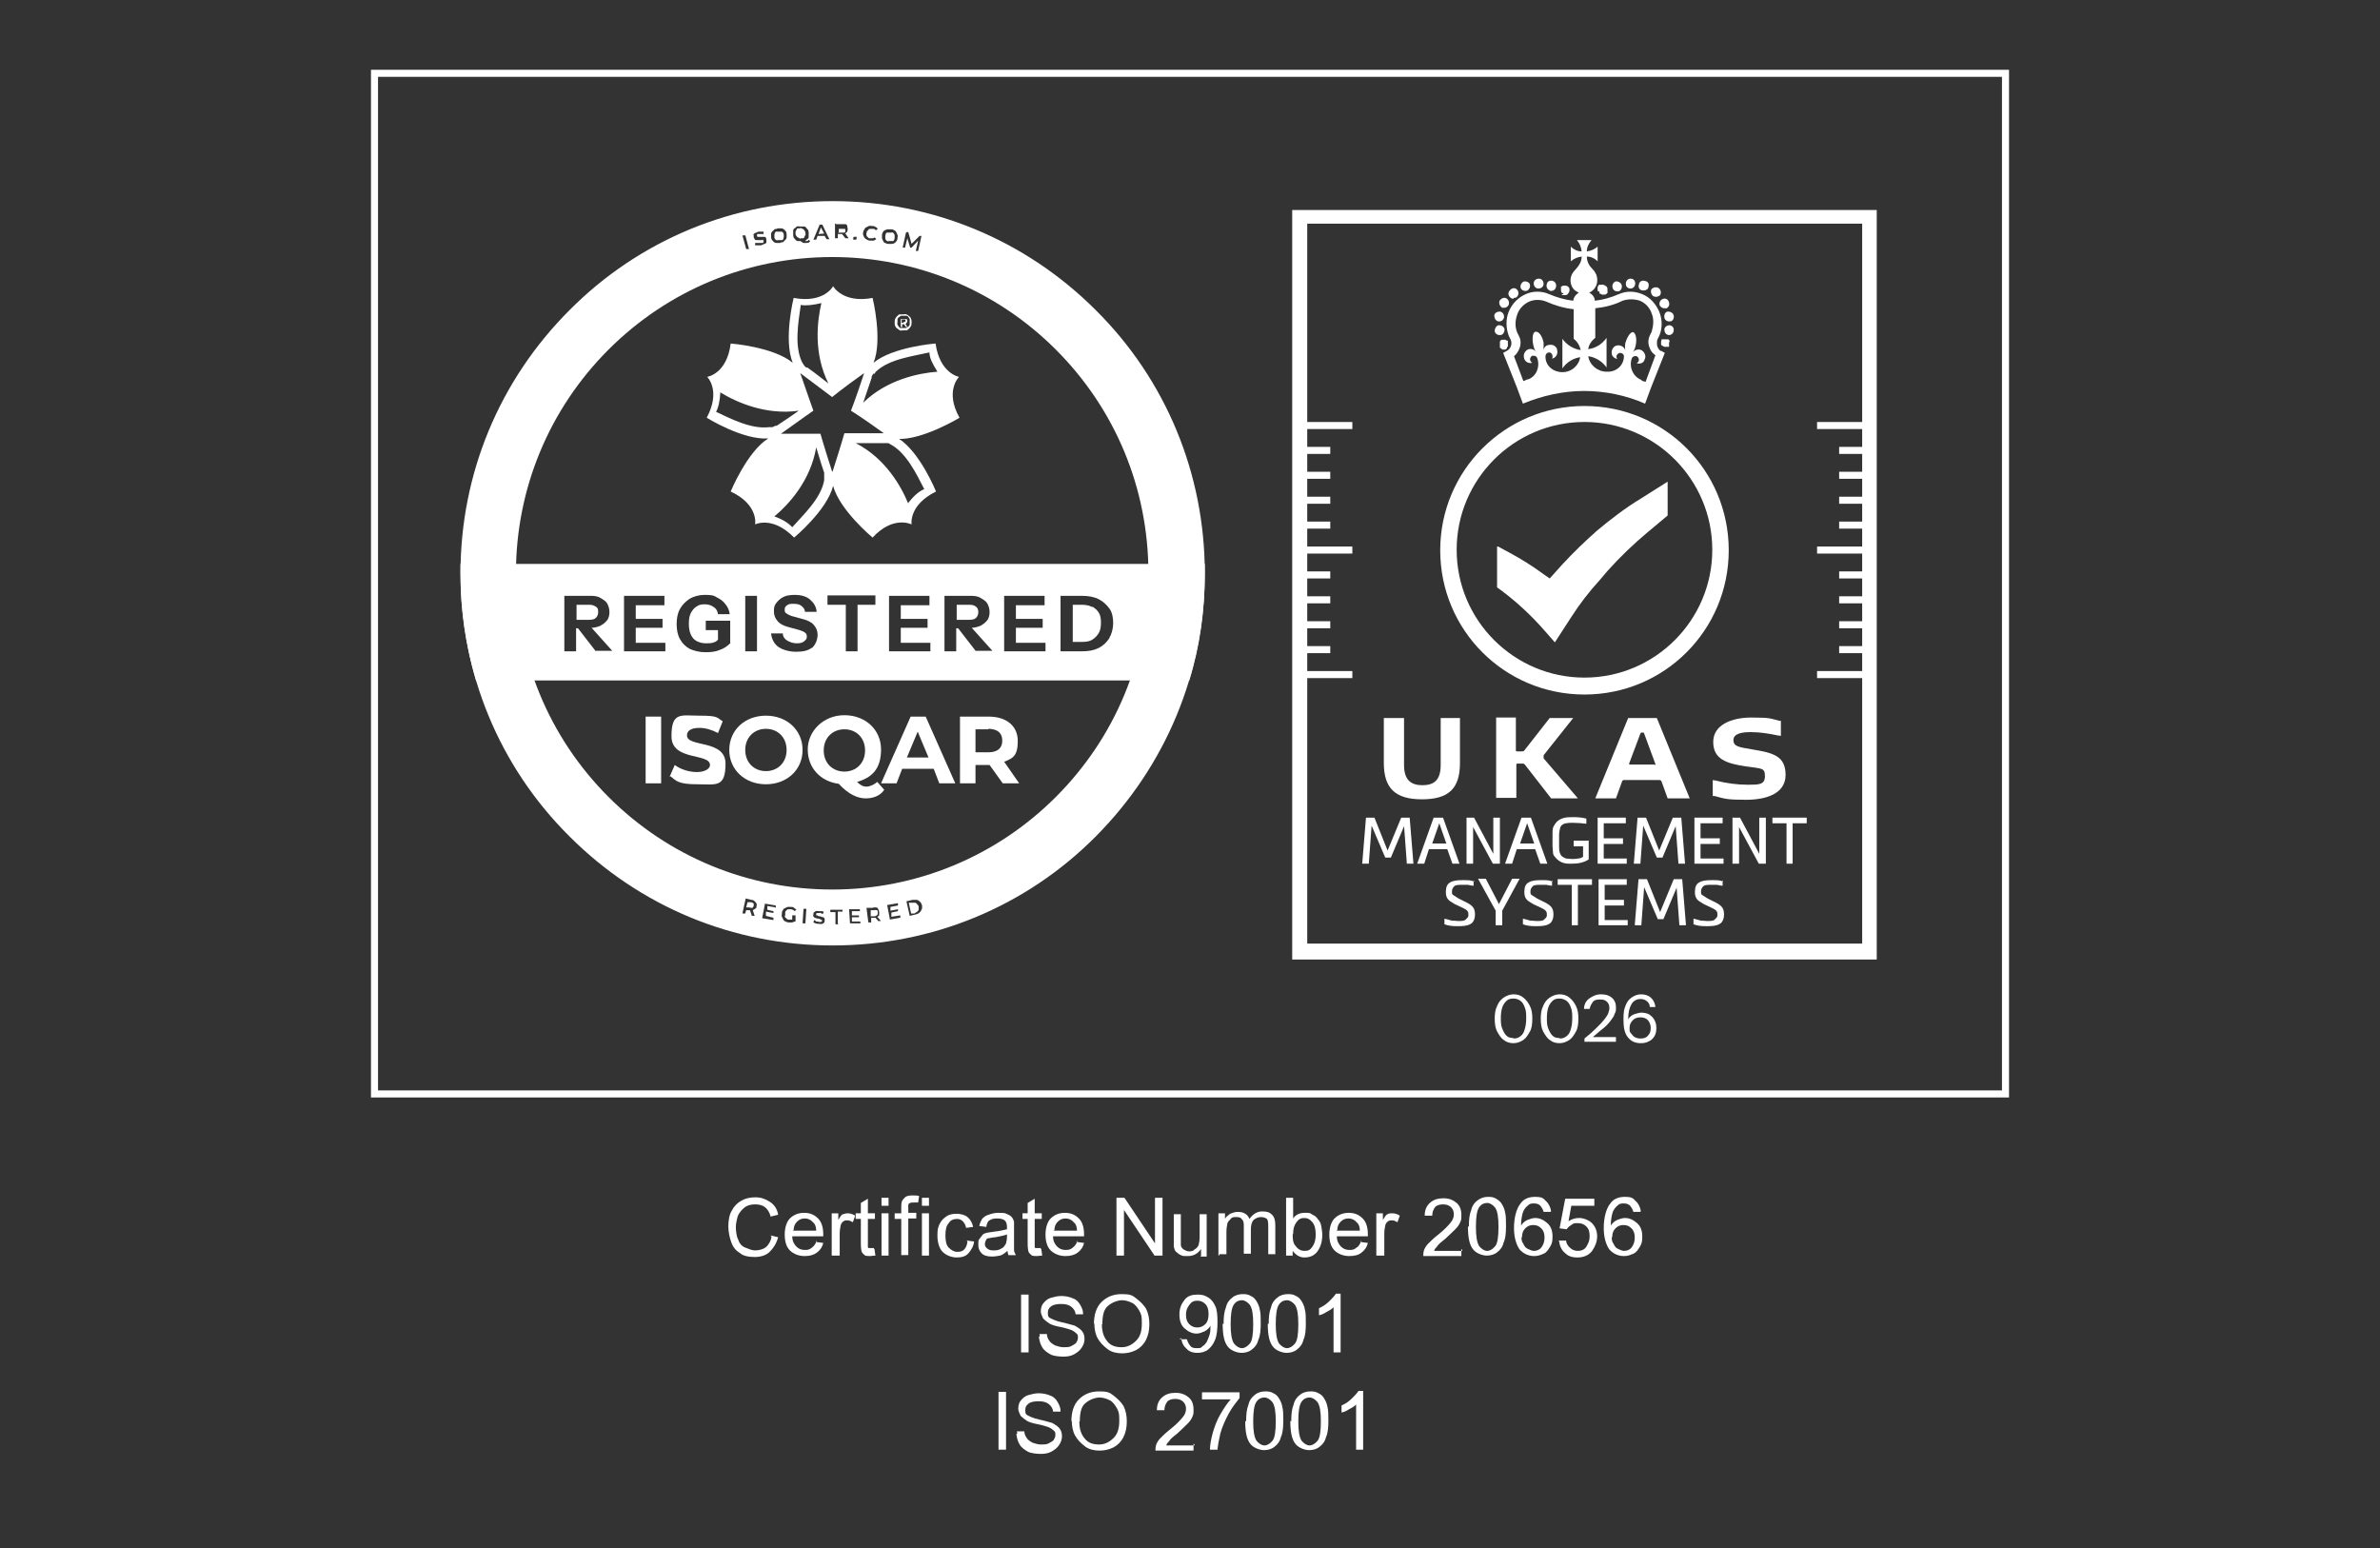 <?xml version="1.0" encoding="UTF-8"?>
<svg xmlns="http://www.w3.org/2000/svg" version="1.1" viewBox="0 0 506.5 329.5">
  <rect x="0" y="0" width="506.5" height="329.5" fill="#333333" stroke="none"/>
  <!-- Generator: Adobe Illustrator 28.7.3, SVG Export Plug-In . SVG Version: 1.2.0 Build 164)  -->
  <g>
    <g id="Layer_1">
      <path d="M193.3,107.2c-1.5-3.7-4.9-9.7-11.2-12.9h6c.2,0,.4,0,.7,0,.2,0,.4,0,.6.2,3.5,1.8,5.7,6.5,7.3,9.6-1.1.4-2.3,1.5-3.4,2.9M177.1,100.4h0c-1.8-5.6-2.5-8.1-2.5-8.1,0,0-2.6,0-8.4,0h0c4.7-3.4,6.9-4.9,6.9-4.9,0,0-.9-2.5-2.8-8h0c4.7,3.5,6.8,5.1,6.8,5.1,0,0,2-1.7,6.8-5.1h0c-1.8,5.5-2.8,8-2.8,8,0,0,2.3,1.4,7,4.8h0c-5.9,0-8.4,0-8.4,0,0,0-.7,2.5-2.5,8.1M175.4,102.2c-.7,3.9-4.4,7.3-6.8,10-.8-.9-2.1-1.7-3.8-2.3,3.1-2.6,7.7-7.6,8.9-14.7.4,1.2.9,3.1,1.7,5.4v1.7M152.3,87.8c.6-1,.9-2.5,1-4.3,3.4,2.1,9.7,4.9,16.7,3.9-1.1.8-2.6,1.8-4.7,3.2,0,0-.1,0-.2,0-.2,0-.4.2-.7.3-.2,0-.4,0-.7,0-3.9.5-8.4-1.9-11.6-3.4M170.4,64.9c1.2.2,2.7,0,4.4-.4-.9,3.9-1.7,10.7,1.5,17.1-1.1-.8-2.5-2-4.5-3.4,0,0-.1,0-.2,0-.1,0-.4-.3-.5-.5-.1,0-.2-.4-.4-.6-1.7-3.5-.8-8.5-.3-12.1M186,79.6c.1,0,.3-.4.4-.5,2.8-2.7,7.9-3.3,11.4-4.1,0,1.2.7,2.5,1.7,4.1-4,.3-10.8,1.7-15.8,6.6.4-1.2,1-3,1.8-5.3v-.2c0-.2.2-.4.4-.7h.1ZM191,93.4c5.3.3,13.2-4.5,13.2-4.5-3.2-5.7-.1-8.7-.1-8.7,0,0-4.1-.7-5-7.1,0,0-9.1.7-13.2,4.1,2-4.9-.2-13.8-.2-13.8-6.4,1.2-8.4-2.5-8.4-2.5,0,0-1.9,3.7-8.4,2.5,0,0-2.2,8.8-.2,13.8-4.1-3.4-13.2-4.1-13.2-4.1-.8,6.5-5,7.1-5,7.1,0,0,3,2.9-.1,8.7,0,0,7.7,4.8,13.1,4.4-4.5,2.8-8,11.3-8,11.3,6,2.8,5.2,7,5.2,7,0,0,3.7-1.9,8.3,2.8,0,0,7-5.8,8.3-11,1.4,5.2,8.4,11,8.4,11,4.4-4.8,8.3-2.8,8.3-2.8,0,0-.7-4.1,5.2-7,0,0-3.4-8.4-8-11.3h-.2Z" fill="#fff"/>
      <path d="M193.6,69.1c0,0-.1.3-.3.4s-.3.2-.4.3c-.1,0-.4,0-.6,0s-.4,0-.6,0-.3,0-.4-.3c-.1,0-.2-.3-.3-.4s0-.4,0-.6v-.6c0,0,.1-.3.3-.4s.3-.2.4-.3c.1,0,.4,0,.6,0s.4,0,.6,0c.1,0,.3,0,.4.3.1,0,.2.3.3.4v1.2M193.9,67.9c0-.2-.2-.4-.4-.6s-.4-.3-.6-.4-.4,0-.7,0-.5,0-.7,0c-.2,0-.4.2-.6.4s-.3.4-.4.6-.1.4-.1.7,0,.5.1.7c0,.2.2.4.4.6.1,0,.4.3.6.4s.4,0,.7,0,.5,0,.7,0c.2,0,.4-.2.6-.4s.3-.4.4-.6.1-.4.1-.7,0-.5-.1-.7" fill="#fff"/>
      <path d="M192.3,68.7h-.4v-.7h.7s.1,0,.1.2,0,.2-.1.3h-.3M192.9,68.7c.1,0,.2-.2.2-.4s0-.3-.2-.4c-.1,0-.3,0-.5,0h-.7v1.7h.3v-.6h.4l.4.6h.3l-.4-.7h.1" fill="#fff"/>
      <rect x="137.4" y="152.5" width="3.3" height="14.2" fill="#fff"/>
      <path d="M142.5,165.3l1.1-2.5c1.2.9,3,1.5,4.7,1.5s2.8-.7,2.8-1.5c0-2.6-8.2-.8-8.2-6.1s2-4.4,6-4.4,3.6.4,4.9,1.2l-1,2.5c-1.3-.7-2.7-1.1-3.9-1.1-2,0-2.7.7-2.7,1.6,0,2.6,8.2.8,8.2,6s-2,4.4-6,4.4-4.5-.7-5.7-1.7" fill="#fff"/>
      <path d="M155.2,159.6c0-4.2,3.3-7.3,7.8-7.3s7.8,3.1,7.8,7.3-3.3,7.3-7.8,7.3-7.8-3.1-7.8-7.3M167.4,159.6c0-2.7-1.9-4.5-4.4-4.5s-4.4,1.8-4.4,4.5,1.9,4.5,4.4,4.5,4.4-1.8,4.4-4.5" fill="#fff"/>
      <path d="M188.1,168.2c-.9,1.2-2.3,1.7-3.9,1.7s-3.6-.8-5.7-3.1c-3.9-.5-6.6-3.4-6.6-7.3s3.3-7.3,7.8-7.3,7.8,3.1,7.8,7.3-2,6-5.1,6.9c.7.7,1.3,1,2,1s1.6-.4,2.3-1l1.5,1.7h-.1ZM179.7,164.2c2.5,0,4.4-1.8,4.4-4.5s-1.9-4.5-4.4-4.5-4.4,1.8-4.4,4.5,1.9,4.5,4.4,4.5" fill="#fff"/>
      <path d="M198.6,163.6h-6.6l-1.2,3.1h-3.3l6.3-14.2h3.2l6.3,14.2h-3.4l-1.2-3.1h-.1ZM197.6,161.2l-2.3-5.5-2.3,5.5h4.6Z" fill="#fff"/>
      <path d="M213.4,166.7l-2.8-3.9h-3v3.9h-3.3v-14.2h6.1c3.8,0,6.2,2,6.2,5.2s-1.1,3.7-2.9,4.4l3.2,4.6h-3.6.1ZM210.3,155.2h-2.7v4.9h2.7c2,0,3-.9,3-2.5s-1-2.5-3-2.5" fill="#fff"/>
      <path d="M169.7,50.5s.2,0,.4.2.3,0,.4,0,.3,0,.4,0c.1,0,.2,0,.3-.3,0,0,.1-.2.2-.4s0-.3,0-.4,0-.3-.1-.4-.1-.2-.3-.4-.2,0-.4-.2-.3,0-.4,0-.3,0-.4,0-.2,0-.3.3c0,0-.1.2-.2.4v.4c0,0,0,.3.1.4s.1.2.3.4h0Z" fill="#fff"/>
      <path d="M164.9,50.8c0,0,.1.2.3.3s.2,0,.4,0h.4c.1,0,.3,0,.4,0s.2,0,.3-.3c0,0,.1-.2.1-.4v-.4c0,0,0-.3-.1-.4,0,0-.1-.2-.3-.3,0,0-.2,0-.4,0h-.4c-.1,0-.3,0-.4,0-.1,0-.2,0-.3.3s-.1.2-.1.4v.4c0,0,0,.3.1.4h0Z" fill="#fff"/>
      <polygon points="175.4 49.7 174.7 48.4 174.2 49.8 175.4 49.7" fill="#fff"/>
      <path d="M159.8,192h-.7c0-.1-.3,1.1-.3,1.1h.7c0,.1.6.1.6.1.1,0,.2-.2.3-.4v-.5c0-.1-.3-.2-.5-.3h-.1Z" fill="#fff"/>
      <path d="M178.4,49.5h.7c.3,0,.4,0,.6,0s.2-.2.2-.4,0-.4-.1-.4-.3,0-.6,0h-.7v1.2h0v-.2Z" fill="#fff"/>
      <path d="M188.5,51c0,0,.1.2.3.3s.3,0,.4,0h.4c.1,0,.3,0,.4,0,.1,0,.2,0,.3-.3s.1-.3.1-.4v-.4c0,0,0-.3-.1-.4,0,0-.1-.2-.3-.3s-.3,0-.4,0h-.4c-.1,0-.3,0-.4,0s-.2,0-.3.3c0,0-.1.3-.1.4v.4c0,0,0,.3.1.4h0Z" fill="#fff"/>
      <path d="M186.8,194.1c0-.2,0-.4-.2-.4s-.4-.1-.6,0h-.7v1.3h.8c.3,0,.4-.2.6-.3.1-.1.1-.3.1-.5h0Z" fill="#fff"/>
      <path d="M195.2,192.4c-.1-.1-.3-.2-.4-.3h-1.4c0,.1.5,2.3.5,2.3h.7c.2-.1.4-.3.6-.4s.2-.3.3-.4v-.6c0-.2-.1-.4-.3-.5h0Z" fill="#fff"/>
      <path d="M233.2,66c-15-15-34.9-23.2-56-23.2s-41.1,8.2-56,23.2c-15,15-23.2,34.9-23.2,56s8.2,41.1,23.2,56c15,15,34.9,23.2,56,23.2s41.1-8.2,56-23.2,23.2-34.9,23.2-56-8.2-41.1-23.2-56h0ZM192.9,49.4h.4c0,0,.7,2.5.7,2.5l1.7-1.7h.4c0,0-.7,3.2-.7,3.2h-.5c0,0,.5-2.2.5-2.2l-1.4,1.5h-.3l-.6-2-.5,2h-.5c0,0,.7-3.2.7-3.2h.1ZM187.7,50c0-.2.1-.4.2-.6s.3-.4.4-.4c.1,0,.4-.2.6-.2h.7c.2,0,.4,0,.7.2s.4.2.4.4c.1,0,.2.4.3.6s0,.4,0,.7-.1.4-.2.6-.3.3-.4.4-.4.2-.6.2h-.7c-.2,0-.4,0-.7-.2-.2,0-.4-.2-.4-.4-.1,0-.2-.4-.3-.6v-.7h0ZM183.7,49.6c0-.2,0-.4.2-.7s.2-.4.4-.5.4-.2.6-.3.4,0,.7,0,.5,0,.7.2c.2,0,.4.3.5.4l-.4.3c0,0-.2-.2-.4-.3-.1,0-.3,0-.4,0h-.4c-.1,0-.3,0-.4.2s-.2.2-.3.3,0,.3-.1.4,0,.3,0,.4,0,.3.2.4c0,0,.2.2.3.3.1,0,.3,0,.4,0h.4c.1,0,.3,0,.4-.2l.4.4c-.1,0-.4.3-.6.3h-.7c-.2,0-.4,0-.7-.2s-.4-.2-.5-.4c-.1,0-.2-.4-.3-.6s0-.4,0-.7h0c0,0,0,.1,0,0v.2ZM181.8,50.4h.3c0,0,.1,0,.2,0,0,0,0,.2,0,.3,0,0,0,.2-.1.3h-.3c0,0-.2,0-.3,0-.1,0,0,0,0-.3s0-.2.1-.3h.1ZM177.9,47.7h1.3c.3,0,.5,0,.7,0,.2,0,.4.2.4.4s.1.4.1.6,0,.4-.1.6c0,0-.3.3-.4.4h0l.7,1h-.7l-.7-.9h-.9v.9h-.6v-3.1h0c0,0,.2,0,.2,0ZM174.4,47.8h.6l1.5,3.1h-.6l-.4-.7h-1.5l-.3.8h-.6l1.3-3.1h0ZM168.8,49.1c0-.2.1-.4.3-.5s.3-.3.5-.4.4,0,.7,0h.7c.2,0,.4,0,.6.3s.3.3.4.5.1.4.1.7v.7c0,.2-.1.4-.3.5s-.3.3-.5.4h-.1s.1,0,.2,0,.1,0,.2,0c.2,0,.4,0,.5-.3l.3.3c-.1.3-.4.4-.8.4h-.6s-.2,0-.3-.2c0,0-.2,0-.3-.2h-.5c-.2,0-.4,0-.6-.3-.1,0-.3-.3-.4-.5s-.1-.4-.1-.7v-.7h0ZM164.1,49.8c0-.2.1-.4.3-.6.1,0,.3-.3.4-.4s.4,0,.7-.2h.7c.2,0,.4,0,.6.2.1,0,.3.3.4.4.1,0,.2.4.2.6v.7c0,.2-.1.4-.3.6-.1,0-.3.3-.4.4s-.4,0-.7.2h-.7c-.2,0-.4,0-.6-.2s-.3-.3-.4-.4c0,0-.2-.4-.2-.6v-.7h0ZM160.3,50c0,0,.1-.3.4-.4s.4-.2.7-.3h1.1v.5h-.9c-.1,0-.3,0-.4,0s-.1,0-.1.2v.2s0,0,.1.2h1.5c.1,0,.2,0,.3.2,0,0,.1.2.1.4v.5c0,.2-.1.3-.4.4-.1,0-.4.2-.7.3h-.7c-.2,0-.4,0-.6,0v-.5c.2,0,.4,0,.6,0h.6c.1,0,.3,0,.4,0,0,0,.1,0,.2-.2v-.2s0,0-.1-.2-.1,0-.3,0h-1.2c-.1,0-.2,0-.3-.2s-.1-.2-.2-.4v-.5h-.1ZM158.6,50l.8,3h-.6c0,0-.8-2.9-.8-2.9h.6c0,0,0,0,0,0h0ZM161,192.9c0,.2-.1.4-.3.5s-.3.2-.5.3h0l.4,1.2h-.6c0-.1-.4-1.2-.4-1.2h-.8c0-.1-.2.7-.2.7h-.6c0-.1.7-3.2.7-3.2l1.2.3c.3,0,.5.1.7.3s.3.3.4.5,0,.4,0,.6h0ZM165,193.1l-1.7-.3v.8c-.1,0,1.3.3,1.3.3v.4l-1.6-.3v.9c-.1,0,1.6.4,1.6.4v.5l-2.4-.4.6-3.1,2.3.4v.5h-.1ZM167,194.9c0,.1,0,.3.2.4l.3.3c.1.1.3.1.4.1h.7v-.9h.7v1.3c-.2,0-.5.1-.7.2h-.7c-.2,0-.4,0-.7-.2-.2,0-.4-.2-.5-.4s-.2-.4-.3-.6,0-.4,0-.7,0-.4.2-.7.2-.4.4-.4c.1-.1.4-.2.6-.3h.7c.3,0,.5,0,.7.2s.4.3.5.4l-.4.3c0-.1-.2-.2-.4-.3s-.3-.1-.4-.1h-.4c-.1,0-.3,0-.4.1s-.2.2-.3.3-.1.3-.1.4v.4h0v.2ZM171.4,196.5h-.6l.2-3.1h.6l-.2,3.1ZM175.4,196.3c0,.1-.2.2-.4.3s-.4,0-.7,0-.4,0-.7-.1-.4-.1-.5-.3l.2-.4c.1,0,.3.2.4.3.1,0,.4,0,.6.1h.4s.1,0,.2-.1,0-.1,0-.2v-.2h-.3c0-.1-.2-.2-.4-.2s-.3,0-.4-.1c-.1,0-.2,0-.4-.1,0,0-.2-.1-.3-.3s0-.2,0-.4,0-.3.1-.4.2-.2.4-.3.4,0,.7,0h.6c.1,0,.4.1.4.2l-.2.4c-.1,0-.3-.1-.4-.2s-.3,0-.4,0h-.4s-.1,0-.2.1v.4h.3c0,.1.2.2.4.2s.3,0,.4.1.2,0,.4.1c0,0,.2.1.3.3v.4c0,.2,0,.3-.1.4h0ZM178.4,196.7h-.6v-2.6h-1.1v-.5h2.6v.4h-1v2.6h.1ZM180.9,196.6l-.2-3.1h2.3c0-.1,0,.4,0,.4h-1.7v.9h1.5v.4h-1.5v.9h1.8v.4h-2.3c0,.1,0,.1,0,.1ZM187,196.1l-.7-.8h-.9v1h-.6l-.4-3.1h1.3c0-.1.7-.1.7-.1.2,0,.4.1.5.4.1.1.2.4.2.6v.6c0,.2-.2.3-.4.4h0l.8.9h-.7.2ZM189.4,195.7l-.6-3.1,2.3-.4v.5l-1.6.3v.8c.1,0,1.6-.3,1.6-.3v.4l-1.4.3v.9c.1,0,1.9-.3,1.9-.3v.5l-2.3.4h0c0-.1.1,0,.1,0ZM196.1,193.5c0,.3-.2.5-.4.7s-.5.3-.8.4l-1.3.3-.7-3.1,1.3-.3h.9c.2,0,.5.2.7.4s.3.4.4.7,0,.6,0,.9h0ZM224.7,169.6c-12.7,12.7-29.7,19.7-47.6,19.7s-34.9-7-47.6-19.7c-12.7-12.7-19.7-29.7-19.7-47.6s7-34.9,19.7-47.6,29.7-19.7,47.6-19.7,34.9,7,47.6,19.7c12.7,12.7,19.7,29.6,19.7,47.6s-7,34.9-19.7,47.6h0Z" fill="#fff"/>
      <path d="M232.5,129.2c-.6-.3-1.3-.5-2.2-.5h-2v7.9h2c.9,0,1.6-.1,2.2-.5s1-.8,1.4-1.5c.3-.6.4-1.3.4-2.1s-.1-1.5-.4-2c-.3-.6-.8-1-1.4-1.4h0Z" fill="#fff"/>
      <path d="M256.4,120H98v2c0,7.8,1.1,15.4,3.3,22.8h151.8c2.3-7.4,3.3-15,3.3-22.8s0-1.3,0-2h0ZM126.8,138.6l-3.8-4.9h-.4v4.9h-2.5v-11.8h5.3c.9,0,1.6,0,2.3.4s1.2.7,1.5,1.2c.3.5.5,1.2.5,1.8s-.1,1.3-.5,1.8-.9.9-1.5,1.2c-.5.2-1.2.4-1.8.4l4.4,4.9h-3.5ZM141.7,138.6h-8.9v-11.8h8.6v2h-6.1v2.9h5.7v1.9h-5.7v3.2h6.3v2h0v-.2ZM155.5,136.8c-.7.7-1.4,1.2-2.3,1.5-.9.4-1.9.5-3.1.5s-2.4-.3-3.3-.7c-.9-.5-1.6-1.2-2.1-2.1-.5-.9-.7-2-.7-3.2s.2-2.3.7-3.2,1.2-1.6,2.1-2.2c.9-.5,2-.8,3.1-.8s1.9,0,2.6.5c.8.4,1.4.8,1.9,1.5.5.6.8,1.3.9,2.1h-2.5c-.1-.7-.4-1.2-.9-1.5-.5-.4-1.2-.6-1.9-.6s-1.3.1-1.8.5c-.5.3-.9.8-1.2,1.4s-.4,1.3-.4,2.2.1,1.6.4,2.3c.3.7.7,1.1,1.2,1.4.6.3,1.2.5,2,.5s1.2,0,1.7-.2c.4-.1.7-.3.9-.6v-2h-2.6v-2h5.2v4.7h.1ZM161.1,138.6h-2.5v-11.8h2.5v11.8ZM172.8,137.8c-.8.7-2,.9-3.4.9s-2.8-.4-3.7-1-1.5-1.7-1.6-2.9h2.5c0,.7.4,1.2.9,1.5s1.2.6,2,.6,1.2-.1,1.6-.4.6-.6.6-.9,0-.7-.3-.9c-.2-.2-.6-.4-1.2-.6l-2.2-.6c-1.2-.3-2-.7-2.5-1.3s-.8-1.2-.8-2.1.1-1.3.6-1.9.9-.9,1.5-1.2,1.5-.4,2.3-.4c1.4,0,2.5.3,3.3,1,.8.7,1.3,1.5,1.4,2.6h-2.5c0-.6-.4-1-.8-1.3s-.9-.4-1.6-.4-1,0-1.4.3-.5.5-.5.9,0,.6.3.8.6.4,1.2.6l2.2.6c1.2.3,2,.7,2.5,1.3s.8,1.2.8,2.1-.4,2.1-1.2,2.8h-.1,0ZM186.4,128.7h-3.9v9.9h-2.5v-9.9h-3.9v-2h10.2v2h0ZM198.1,138.6h-8.9v-11.8h8.6v2h-6.1v2.9h5.7v1.9h-5.7v3.2h6.3v2h0v-.2ZM207.7,138.6l-3.8-4.9h-.4v4.9h-2.5v-11.8h5.3c.9,0,1.6,0,2.3.4s1.2.7,1.5,1.2c.3.5.5,1.2.5,1.8s-.1,1.3-.5,1.8-.9.9-1.5,1.2c-.5.2-1.2.4-1.8.4l4.4,4.9h-3.5ZM222.6,138.6h-8.9v-11.8h8.6v2h-6.1v2.9h5.7v1.9h-5.7v3.2h6.3v2h0v-.2ZM236.1,135.8c-.6.9-1.3,1.6-2.3,2.1s-2.1.7-3.5.7h-4.6v-11.8h4.6c1.3,0,2.5.2,3.5.7s1.7,1.2,2.3,2,.8,2,.8,3.1-.3,2.3-.8,3.1h0Z" fill="#fff"/>
      <path d="M125.4,131.9c.6,0,1.1-.1,1.4-.4s.5-.7.5-1.2,0-.9-.5-1.2-.8-.4-1.4-.4h-2.7v3.2h2.7Z" fill="#fff"/>
      <path d="M206.3,131.9c.6,0,1.1-.1,1.4-.4s.5-.7.5-1.2-.1-.9-.5-1.2-.8-.4-1.4-.4h-2.7v3.2h2.7Z" fill="#fff"/>
      <rect x="79.7" y="15.6" width="347.1" height="217.2" fill="none" stroke="#fff" stroke-miterlimit="10" stroke-width="1.5"/>
      <g>
        <path d="M322.1,222c-.8,0-1.5-.2-2.1-.7-.6-.4-1-1.1-1.4-1.8-.4-.8-.5-1.7-.5-2.7s.1-1.9.5-2.7c.3-.8.8-1.4,1.4-1.8s1.3-.7,2.1-.7,1.5.2,2.1.7,1,1,1.4,1.8.5,1.7.5,2.7-.1,2-.5,2.7-.8,1.4-1.4,1.8-1.3.7-2.1.7ZM322.1,221c.6,0,1-.1,1.5-.5s.7-.8.9-1.5.3-1.4.3-2.3,0-1.6-.3-2.3c-.2-.6-.5-1.1-.9-1.4-.4-.3-.9-.5-1.5-.5s-1.1.1-1.5.5-.7.8-.9,1.4-.3,1.4-.3,2.2,0,1.6.3,2.3.5,1.1.9,1.5.9.5,1.5.5h0Z" fill="#fff"/>
        <path d="M331.9,222c-.8,0-1.5-.2-2.1-.7-.6-.4-1-1.1-1.4-1.8-.4-.8-.5-1.7-.5-2.7s.1-1.9.5-2.7c.3-.8.8-1.4,1.4-1.8s1.3-.7,2.1-.7,1.5.2,2.1.7,1,1,1.4,1.8.5,1.7.5,2.7-.1,2-.5,2.7-.8,1.4-1.4,1.8-1.3.7-2.1.7ZM331.9,221c.6,0,1-.1,1.5-.5s.7-.8.9-1.5.3-1.4.3-2.3,0-1.6-.3-2.3c-.2-.6-.5-1.1-.9-1.4-.4-.3-.9-.5-1.5-.5s-1.1.1-1.5.5-.7.8-.9,1.4-.3,1.4-.3,2.2,0,1.6.3,2.3.5,1.1.9,1.5.9.5,1.5.5h0Z" fill="#fff"/>
        <path d="M337.2,221.9v-.9c1-.8,1.8-1.5,2.5-2.2s1.2-1.2,1.6-1.7.7-.9.9-1.3c.1-.4.3-.8.3-1.2,0-.6-.1-1-.5-1.4s-.8-.5-1.5-.5-1.2.1-1.5.5-.6.9-.7,1.5h-1.2c0-.9.4-1.7,1.1-2.2s1.5-.9,2.5-.9,1.7.2,2.3.7c.6.5.9,1.2.9,2s0,.9-.3,1.5c-.1.5-.5.9-.9,1.5-.4.5-.9,1.1-1.7,1.7s-1.5,1.3-2.5,2.1l-.3-.4h5.7v1h-6.7v.2Z" fill="#fff"/>
        <path d="M349.2,222c-1.2,0-2.1-.4-2.8-1.3-.7-.9-.9-2.1-.9-3.7s.1-2.1.4-2.9.7-1.4,1.3-1.8,1.2-.7,2-.7,1.6.2,2.1.7c.6.5.9,1.2,1,2h-1.2c0-.6-.3-1-.7-1.3s-.8-.4-1.3-.4c-.8,0-1.5.4-1.9,1.1s-.7,1.7-.7,3.2v.9h-.3c0-.6.3-.9.6-1.3.3-.3.7-.6,1.1-.7s.9-.3,1.4-.3,1.2.1,1.7.4c.4.3.9.7,1.1,1.2.3.5.4,1.1.4,1.7s-.1,1.2-.4,1.7-.7.9-1.2,1.1c-.5.3-1.1.4-1.8.4h.1,0ZM349.2,221c.7,0,1.2-.2,1.5-.6.4-.4.6-.9.6-1.6s-.2-1.2-.6-1.7c-.4-.4-.9-.6-1.6-.6s-1.2.2-1.6.6-.7.9-.7,1.6,0,.9.3,1.2.5.7.8.8c.4.2.7.3,1.2.3h.1Z" fill="#fff"/>
      </g>
      <g>
        <path d="M275,44.7v159.5h124.4V44.7h-124.4ZM396.3,91.3v3.8h-4.9v1.5h4.9v3.8h-4.9v1.5h4.9v3.8h-4.9v1.5h4.9v3.8h-4.9v1.5h4.9v3.8h-9.6v1.5h9.6v3.8h-4.9v1.5h4.9v3.8h-4.9v1.5h4.9v3.8h-4.9v1.5h4.9v3.8h-4.9v1.5h4.9v3.8h-9.6v1.5h9.6v56.5h-118.1v-56.5h9.6v-1.5h-9.6v-3.8h4.9v-1.5h-4.9v-3.8h4.9v-1.5h-4.9v-3.8h4.9v-1.5h-4.9v-3.8h4.9v-1.5h-4.9v-3.8h9.6v-1.5h-9.6v-3.8h4.9v-1.5h-4.9v-3.8h4.9v-1.5h-4.9v-3.8h4.9v-1.5h-4.9v-3.8h4.9v-1.5h-4.9v-3.8h9.6v-1.5h-9.6v-42.2h118.1v42.2h-9.6v1.5h9.6Z" fill="#fff"/>
        <g>
          <path d="M298.9,175.6h0l-2.9,6.9h-1.2l-2.9-6.8h0l-.6,8.1h-1.4l.8-9.8h1.8l2.8,7,2.9-7h1.8l.8,9.8h-1.4l-.6-8.1h.1Z" fill="#fff"/>
          <path d="M307.1,174l3.5,9.8h-1.5l-1.1-3.1h-3.9l-1,3.1h-1.5l3.5-9.8h2ZM306.3,175.2h0l-1.5,4.3h3l-1.5-4.3h0Z" fill="#fff"/>
          <path d="M312,174h1.7l4.1,7.7h0v-7.7h1.4v9.8h-1.5l-4.2-7.8h0v7.8h-1.4v-9.8h-.1Z" fill="#fff"/>
          <path d="M325.8,174l3.5,9.8h-1.5l-1.1-3.1h-3.9l-1,3.1h-1.5l3.5-9.8h2ZM325,175.2h0l-1.5,4.3h3l-1.5-4.3h0Z" fill="#fff"/>
          <path d="M338.1,178.8v4.1c-1.1.7-2.3.9-3.6.9s-1,0-1.5-.1c-1-.2-1.7-.8-2.3-1.6-.1-.2-.2-.4-.2-.7s-.1-.9-.1-1.3v-3.1c0-.7.2-1.2.4-1.4.4-.8,1.2-1.4,2.3-1.6.5-.1,1.1-.1,1.7-.1s1.6,0,2.8.3v1.1c-.9-.1-1.9-.2-2.8-.2s-.9,0-1.5.1c-.7.1-1.2.5-1.3,1.1-.1.4-.2.9-.2,1.4v2.5c0,.5,0,.9.2,1.4.2.6.7.9,1.3,1.1.4,0,.7.1,1.2.1s.9,0,1.3-.1c.5,0,.9-.2,1.1-.4v-2.2h-2v-1.2h3.3,0Z" fill="#fff"/>
          <path d="M346.2,182.6v1.2h-6.2v-9.8h6v1.2h-4.7v3.2h4.1v1.2h-4.1v3.1h4.9Z" fill="#fff"/>
          <path d="M356.7,175.6h0l-2.9,6.9h-1.2l-2.9-6.8h0l-.6,8.1h-1.4l.8-9.8h1.8l2.8,7,2.9-7h1.8l.8,9.8h-1.4l-.6-8.1h.1Z" fill="#fff"/>
          <path d="M366.8,182.6v1.2h-6.2v-9.8h6v1.2h-4.7v3.2h4.1v1.2h-4.1v3.1h4.9Z" fill="#fff"/>
          <path d="M368.6,174h1.7l4.1,7.7h0v-7.7h1.4v9.8h-1.5l-4.2-7.8h0v7.8h-1.4v-9.8h-.1Z" fill="#fff"/>
          <path d="M381.6,183.8h-1.4v-8.6h-3v-1.2h7.3v1.2h-3v8.6h.1Z" fill="#fff"/>
        </g>
        <g>
          <path d="M313.6,187.3v1.2c-.3,0-.7-.1-1.2-.2h-1.2c-.8,0-1.4,0-1.7.3s-.5.6-.5,1.1,0,.6.3.8.6.4,1.1.7l1.8.9c.6.3,1.1.7,1.3,1,.3.4.4.9.4,1.6s-.3,1.6-.9,1.9c-.6.4-1.5.5-2.8.5s-1.9-.1-2.8-.4v-1.2c.4.1.9.2,1.5.4.6,0,1.1.1,1.3.1.8,0,1.4,0,1.7-.3s.6-.5.6-.9,0-.7-.2-.9c-.1-.2-.4-.4-.8-.6l-1.9-.9c-.7-.4-1.2-.7-1.5-1.1s-.4-.9-.4-1.5c0-1,.3-1.7.9-2,.6-.4,1.5-.5,2.7-.5s1.7,0,2.4.3v-.2h-.1,0Z" fill="#fff"/>
          <path d="M314.6,187h1.6l2.8,5.4h0l2.8-5.4h1.6l-3.7,6.8v3.1h-1.4v-3.1l-3.7-6.7h0Z" fill="#fff"/>
          <path d="M330.3,187.3v1.2c-.3,0-.7-.1-1.2-.2h-1.2c-.8,0-1.4,0-1.7.3s-.5.6-.5,1.1,0,.6.3.8.6.4,1.1.7l1.8.9c.6.3,1.1.7,1.3,1,.3.4.4.9.4,1.6s-.3,1.6-.9,1.9c-.6.4-1.5.5-2.8.5s-1.9-.1-2.8-.4v-1.2c.4.1.9.2,1.5.4.6,0,1.1.1,1.3.1.8,0,1.4,0,1.7-.3s.6-.5.6-.9,0-.7-.2-.9c-.1-.2-.4-.4-.8-.6l-1.9-.9c-.7-.4-1.2-.7-1.5-1.1s-.4-.9-.4-1.5c0-1,.3-1.7.9-2,.6-.4,1.5-.5,2.7-.5s1.7,0,2.4.3v-.2h-.1,0Z" fill="#fff"/>
          <path d="M335.9,196.9h-1.4v-8.6h-3v-1.2h7.3v1.2h-3v8.6h.1Z" fill="#fff"/>
          <path d="M346.4,195.7v1.2h-6.2v-9.8h6v1.2h-4.7v3.2h4.1v1.2h-4.1v3.1h4.9Z" fill="#fff"/>
          <path d="M356.9,188.7h0l-2.9,6.9h-1.2l-2.9-6.8h0l-.6,8.1h-1.4l.8-9.8h1.8l2.8,7,2.9-7h1.8l.8,9.8h-1.4l-.6-8.1h.1Z" fill="#fff"/>
          <path d="M366.6,187.3v1.2c-.3,0-.7-.1-1.2-.2h-1.2c-.8,0-1.4,0-1.7.3s-.5.6-.5,1.1,0,.6.3.8.6.4,1.1.7l1.8.9c.6.3,1.1.7,1.3,1,.3.4.4.9.4,1.6s-.3,1.6-.9,1.9c-.6.4-1.5.5-2.8.5s-1.9-.1-2.8-.4v-1.2c.4.1.9.2,1.5.4.6,0,1.1.1,1.3.1.8,0,1.4,0,1.7-.3s.6-.5.6-.9,0-.7-.2-.9c-.1-.2-.4-.4-.8-.6l-1.9-.9c-.7-.4-1.2-.7-1.5-1.1s-.4-.9-.4-1.5c0-1,.3-1.7.9-2,.6-.4,1.5-.5,2.7-.5s1.7,0,2.4.3v-.2h-.1,0Z" fill="#fff"/>
        </g>
        <path d="M337.2,86.4c-16.9,0-30.7,13.7-30.7,30.7s13.7,30.7,30.7,30.7,30.7-13.7,30.7-30.7-13.7-30.7-30.7-30.7ZM337.2,144.2c-15,0-27.2-12.2-27.2-27.2s12.2-27.2,27.2-27.2,27.2,12.2,27.2,27.2-12.2,27.2-27.2,27.2Z" fill="#fff"/>
        <g>
          <path d="M320.8,73.8h.1v-1.3s0,0-.1,0-.2,0-.4-.2h-.7c-.1,0-.3,0-.4.3h-.1v1.2h0c0,0,0,.3.1.3h.1c.1,0,.2.3.4.3h.2c.3,0,.5,0,.7-.3h0v-.2Z" fill="#fff"/>
          <path d="M319.6,65.5c.1,0,.4,0,.5,0,.4,0,.7-.2.9-.5.3-.5.1-1.2-.4-1.5s-1.1,0-1.4.4-.1,1.2.4,1.5h0Z" fill="#fff"/>
          <path d="M322.1,63.4c.2,0,.5,0,.7-.2.4-.4.5-1,.1-1.5s-1-.5-1.5,0-.5,1-.1,1.5c.2.2.5.4.8.4h0Z" fill="#fff"/>
          <path d="M324.5,61.9h.4c.5-.2.8-.8.7-1.3s-.7-.8-1.3-.7c-.5.2-.8.8-.7,1.3.1.4.5.7.9.7h0Z" fill="#fff"/>
          <path d="M327.4,61.4c.6,0,1.1-.4,1.1-1s-.4-1.1-1-1.1-1.1.4-1.1,1,.4,1.1,1,1.1Z" fill="#fff"/>
          <path d="M329.8,61.9h.4c.4,0,.8-.3.9-.7.2-.5,0-1.2-.6-1.4-.5-.2-1.2,0-1.3.6-.2.5,0,1.2.6,1.4h0Z" fill="#fff"/>
          <path d="M318.9,68.4h.2c.5,0,.9-.4,1-.9,0-.6-.3-1.1-.9-1.2-.6,0-1.1.3-1.2.8,0,.6.3,1.2.9,1.3h0Z" fill="#fff"/>
          <path d="M319.3,71.3c.6,0,.9-.7.9-1.2-.1-.6-.7-.9-1.2-.9s-.9.7-.9,1.2.5.9,1,.9h.2Z" fill="#fff"/>
          <path d="M332.4,62.8h.6c.3,0,.5,0,.7-.3s.4-.6.3-.9v-.2h0c-.2-.5-.7-.7-1.1-.6h-.2c-.1,0-.2,0-.4.2h-.1v.7c0,.3.1.6.3.7,0,0,.1,0,.2,0h0v.2h-.3Z" fill="#fff"/>
          <path d="M355.3,72.7v-.2c0,0-.1-.2-.3-.3h-1.2s-.1,0-.1,0h-.1c0,.3-.1.4-.1.5v.4c0,0,0,.3.1.4s0,0,.1,0c.2.2.6.4.9.3.1,0,.3,0,.4,0s.1,0,.1,0h.1v-.9h0c0,0,.1-.2.1-.2Z" fill="#fff"/>
          <path d="M349.5,61.8h.4c.4,0,.9-.3.9-.7.2-.6,0-1.2-.7-1.3-.5-.2-1.2,0-1.3.7-.2.5,0,1.2.7,1.3h0Z" fill="#fff"/>
          <path d="M353.2,62.9c.4-.4.3-1.1-.1-1.5s-1.1-.3-1.5,0-.3,1.1.1,1.5,1.1.3,1.5,0Z" fill="#fff"/>
          <path d="M353.3,65.1c.2.3.5.5.9.5s.4,0,.5,0c.5-.3.7-.9.4-1.5s-.9-.7-1.4-.4-.7.9-.4,1.5h0Z" fill="#fff"/>
          <path d="M347,61.4c.6,0,1-.5,1-1.1s-.4-1-1-1-1,.5-1,1.1.4,1,1,1Z" fill="#fff"/>
          <path d="M355,66.3c-.6,0-.9.7-.8,1.2,0,.5.5.9,1,.9h.2c.6,0,.9-.7.8-1.2-.1-.6-.7-.9-1.2-.9h0Z" fill="#fff"/>
          <path d="M355.4,69.2c-.6,0-1.1.3-1.2.9,0,.6.3,1.1.9,1.2h.1c.6,0,1-.5,1-1.1s-.4-.9-.9-1h.1Z" fill="#fff"/>
          <path d="M344.1,62h.4c.5-.2.8-.8.6-1.4-.2-.5-.8-.8-1.3-.7-.5.2-.8.8-.6,1.4.1.4.5.7.9.7h0Z" fill="#fff"/>
          <path d="M340.4,62.3v.2s0,0,.1,0,.2,0,.4.2h.4c.3,0,.5,0,.7-.3h.1v-.6c0-.4,0-.7-.3-.9s-.6-.4-.9-.3h-.4c-.1,0-.2,0-.2,0-.2.2-.4.6-.3.9v.2h0v.2l.4.2Z" fill="#fff"/>
          <path d="M352.7,73.7c-.1-.4-.1-.9,0-1.4l.4-.8c.7-1.6.7-3.5,0-5.2-.7-1.6-1.9-3-3.6-3.7s-3.4-.7-5,0h0c-1.6.7-3.3,1.2-5.1,1.4,0-.7-.5-1.4-1.2-1.7,1.5-.7,2.1-2.3,1.5-3.9-.1-.2-.3-.5-.4-.7l-.7-.8c-.5-.5-.9-1.4-.9-2.3.9,0,1.7.4,2.3,1v-3.1c-.7.6-1.5.9-2.3,1,0-.9.4-1.7,1-2.4h-3.1c.6.7.9,1.5,1,2.4-.9,0-1.7-.4-2.3-1v3.1c.7-.6,1.5-.9,2.3-1,0,.9-.4,1.7-1,2.4l-.7.8c-1,1.2-.9,3.1.4,4.1.2,0,.4.3.7.4-.7.4-1.1,1-1.2,1.7-1.7-.2-3.5-.7-5.1-1.4h0c-1.6-.7-3.5-.7-5,0-1.6.7-2.9,2-3.6,3.7-.7,1.6-.6,3.6,0,5.2l.4.8c.4.9,0,2-.9,2.4h0l-.7.4,2.9,7.3,1.3,3.5c4.1-1.7,8.6-2.7,13-2.7s8.9.9,13,2.7l1.3-3.5,2.9-7.3-.7-.4c-.4,0-.7-.5-.9-1h0ZM336.3,75.9c-.2,1.8-1.8,3.3-3.8,3.3-1.9,0-3.6-1.3-3.6-3.3h0c0-.6.4-.9.8-.9s.7.4.7.8,0,.4-.2.5c.8,0,1.4-.9,1.2-1.7,0-.8-.9-1.4-1.7-1.2-.7,0-1.2.6-1.2,1.2v-1.7c-.3-1.4-1-2.4-1.7-2.3-.6,0-.8,1.4-.5,2.8.1.5.3,1.1.6,1.5-.4-.6-1.2-.8-1.8-.5-.7.4-1,1.2-.7,2,.3.7,1,1,1.7.8-.1,0-.3-.2-.4-.4-.2-.4,0-.9.4-1.1.4,0,.8,0,1,.4.7,1.7,0,3.9-1.8,4.6-.4,0-.7.3-1.1.4l-2-5.3c.4-.3.8-.8,1.1-1.5.4-.9.4-1.9,0-2.7l-.4-.8c-.5-1.2-.5-2.5,0-3.9.4-1.2,1.4-2.2,2.5-2.7s2.5-.5,3.7,0c1.8.8,3.8,1.4,5.8,1.6v6.3c.8.6,1.3,1.5,1.5,2.4-1.5-.2-3-1.1-3.9-2.4v6.3c.9-1.3,2.3-2.2,3.9-2.4h0v-.2h-.1ZM350.3,81.2c-.4,0-.7,0-1.1-.4-1.7-.7-2.6-2.8-1.9-4.6.2-.4.7-.5,1-.4.4.2.6.7.4,1.1,0,0-.2.3-.4.4.7.2,1.5,0,1.7-.8.4-.7,0-1.6-.7-2-.7-.3-1.5,0-1.8.5.3-.5.5-1,.6-1.5.3-1.4,0-2.6-.5-2.8s-1.3.9-1.7,2.3c-.1.5-.1,1.1,0,1.7-.1-.8-.9-1.3-1.7-1.2s-1.3.9-1.2,1.7c0,.6.6,1.1,1.2,1.2-.1,0-.2-.4-.2-.5,0-.4.4-.8.8-.8s.8.3.8.7c0,1.9-1.6,3.4-3.6,3.3h-.1c-1.9,0-3.6-1.4-3.9-3.3,1.5.2,3,1.1,3.9,2.4v-6.3c-.9,1.3-2.3,2.2-3.9,2.4.1-.9.7-1.8,1.5-2.4v-6.3c2-.2,4-.7,5.8-1.6,1.2-.4,2.5-.4,3.7,0,1.2.5,2.1,1.5,2.5,2.7.5,1.2.4,2.5,0,3.9l-.4.8c-.4.9-.4,1.8,0,2.7.2.6.7,1.2,1.2,1.5l-2,5.4h0v.2h0Z" fill="#fff"/>
        </g>
        <g>
          <path id="Path_18" d="M302.7,167.1c2.5,0,3.9-1.1,3.9-4.3v-10h4.1v9.6c0,5.5-2.5,7.7-8.1,7.7s-8.1-2.3-8.1-7.7v-9.6h4.3v10c0,3.2,1.5,4.3,3.9,4.3h0Z" fill="#fff"/>
          <path id="Path_19" d="M322.6,152.8v6.8c0,.2,0,.3.2.3h1.1c.2,0,.4,0,.5-.2l5.4-6.9h5l-6.2,7.8c-.1.1-.1.2-.1.3v.3c0,.1,0,.2.1.3l7.2,8.4h-5.7l-5.6-7.2c-.1-.1-.2-.2-.4-.2h-1.2c-.1,0-.2,0-.2.3v7h-4.3v-17.1h4.2q0,.1,0,0Z" fill="#fff"/>
          <path id="Path_20" d="M354.9,169.9l-1.3-3.6c-.1-.2-.2-.3-.5-.3h-7.4c-.2,0-.4,0-.5.3l-1.3,3.6h-4.4l7-17.1h6.1l7,17.1h-4.7ZM352.1,162.8c.1,0,.2,0,.2-.2h0l-2.4-6.5c0-.2-.1-.2-.3-.2h-.2c-.1,0-.2,0-.3.2l-2.4,6.4s0,.2.1.2h5.4-.1Z" fill="#fff"/>
          <path id="Path_21" d="M378.6,153.4h.4v3.2s-.6-.1-.7-.1c-1.9-.4-3.8-.7-5.7-.7s-3.7.3-3.7,1.7,1.2,1.5,4.1,2c4.2.7,7,1.3,7,5.4s-4.3,5.3-8.4,5.3-4.5-.2-6.7-.8h-.4v-3.4s.4.1.6.1c2.3.6,4.6.9,6.9.9s3.6,0,3.6-1.8-.5-1.6-4-2.1c-4.1-.6-7-1.5-7-5.2s4-5.2,8.1-5.2,4,.2,6,.7h0Z" fill="#fff"/>
        </g>
        <path d="M318.6,116.2v8.8l1.1.8c3.3,2.5,6.3,5.3,9,8.4l2.2,2.5,3.5-5.4c1.8-2.8,3.8-5.4,6-7.8l1.7-2c2.6-2.9,5.5-5.7,8.5-8.2l4.3-3.6v-7.2l-5.7,3.6c-3.3,2-6.3,4.3-9.3,6.8h0c-2.6,2.3-5.1,4.7-7.4,7.2l-2.7,3-1.3-.9c-2.3-1.7-4.7-3.2-7.1-4.5l-2.6-1.4h-.2Z" fill="#fff"/>
      </g>
      <g>
        <path d="M164,262.9l1.6.4c-.4,1.4-1,2.3-1.8,3.1s-2,1.1-3.2,1.1-2.5-.2-3.2-.9c-.9-.5-1.5-1.4-1.8-2.3s-.6-2.1-.6-3.3.2-2.5.7-3.3c.5-1,1.2-1.7,2.1-2.2.9-.5,1.8-.7,3-.7s2.2.4,3.1,1,1.5,1.5,1.7,2.7l-1.6.4c-.2-.9-.7-1.6-1.2-2s-1.2-.6-2.1-.6-1.7.2-2.3.7c-.6.5-1.1,1.1-1.4,1.8-.2.7-.4,1.6-.4,2.3s.1,2,.5,2.7c.2.7.7,1.4,1.5,1.7s1.4.6,2.1.6,1.7-.2,2.3-.7,1.1-1.4,1.2-2.3h-.1Z" fill="#fff"/>
        <path d="M173.6,264.3l1.6.2c-.2.9-.7,1.6-1.4,2.1s-1.5.7-2.6.7-2.3-.4-3.1-1.2-1.1-2-1.1-3.4.4-2.7,1.1-3.4,1.7-1.2,3-1.2,2.2.4,3,1.2,1.1,2,1.1,3.4,0,.2,0,.4h-6.6c0,1,.4,1.7.9,2.2s1.1.7,1.8.7,1-.1,1.5-.5.7-.7,1-1.4h-.1ZM168.7,261.9h5c0-.7-.2-1.4-.6-1.7-.5-.6-1.1-.9-1.8-.9s-1.2.2-1.7.7-.7,1.1-.7,1.8h-.1Z" fill="#fff"/>
        <path d="M177,267.2v-9h1.4v1.4c.4-.6.6-1.1,1-1.2s.6-.2,1-.2,1,.1,1.6.5l-.5,1.4c-.4-.2-.7-.4-1.1-.4s-.6,0-.9.2-.5.5-.6.9c-.1.5-.2,1.1-.2,1.7v4.7h-1.6Z" fill="#fff"/>
        <path d="M186.1,265.8l.2,1.4c-.4,0-.9.1-1.1.1-.5,0-1,0-1.2-.2s-.5-.4-.6-.7c-.1-.2-.2-.9-.2-1.8v-5.2h-1.1v-1.2h1.1v-2.2l1.5-.9v3.1h1.5v1.2h-1.5v6c0,.1.1.2.2.2h1.1v.2Z" fill="#fff"/>
        <path d="M187.6,256.6v-1.7h1.5v1.7h-1.5ZM187.6,267.2v-9h1.5v9h-1.5Z" fill="#fff"/>
        <path d="M191.8,267.2v-7.8h-1.4v-1.2h1.4v-1c0-.6,0-1,.1-1.4s.4-.7.7-1,.9-.4,1.6-.4.9,0,1.4.1l-.2,1.4h-.9c-.5,0-.7,0-1,.2s-.2.6-.2,1.1v.9h1.7v1.2h-1.7v7.8h-1.5Z" fill="#fff"/>
        <path d="M196.2,256.6v-1.7h1.5v1.7h-1.5ZM196.2,267.2v-9h1.5v9h-1.5Z" fill="#fff"/>
        <path d="M205.8,264l1.5.2c-.1,1-.6,1.8-1.2,2.5s-1.5.9-2.5.9-2.2-.4-3-1.2c-.7-.7-1.1-2-1.1-3.4s.1-1.8.5-2.6.9-1.2,1.5-1.6,1.4-.5,2.1-.5,1.7.2,2.3.7,1,1.2,1.2,2.1l-1.5.2c-.1-.6-.4-1.1-.7-1.4s-.7-.5-1.2-.5c-.7,0-1.4.2-1.8.9-.5.5-.7,1.4-.7,2.6s.2,2.1.7,2.6,1.1.9,1.8.9,1.1-.1,1.5-.5.6-1,.7-1.7h-.1Z" fill="#fff"/>
        <path d="M214.4,266.2c-.6.5-1.1.9-1.6,1s-1.1.2-1.7.2c-1,0-1.7-.2-2.2-.7-.5-.5-.7-1.1-.7-1.8s0-.9.2-1.2.5-.6.7-.9.7-.4,1.1-.5c.2,0,.7-.1,1.4-.2,1.2-.1,2.1-.4,2.7-.5v-.4c0-.6-.1-1.1-.4-1.4-.4-.4-1-.5-1.7-.5s-1.2.1-1.6.4c-.4.2-.6.7-.7,1.4l-1.5-.2c.1-.6.4-1.1.6-1.5.4-.4.7-.7,1.4-.9.6-.2,1.2-.4,2-.4s1.4,0,1.8.2.9.4,1.1.7c.2.2.4.6.5,1v6c0,.4.2.7.4,1.1h-1.6c-.1-.4-.2-.7-.2-1.1h.1ZM214.3,262.7c-.5.2-1.4.4-2.5.6-.6,0-1.1.2-1.4.2s-.5.2-.6.5c-.1.2-.2.5-.2.7,0,.4.1.7.5,1s.7.4,1.4.4,1.1-.1,1.6-.4c.5-.2.7-.6,1-1.1.1-.4.2-.9.2-1.5v-.6h0Z" fill="#fff"/>
        <path d="M221.6,265.8l.2,1.4c-.4,0-.9.1-1.1.1-.5,0-1,0-1.2-.2s-.5-.4-.6-.7c-.1-.2-.2-.9-.2-1.8v-5.2h-1.1v-1.2h1.1v-2.2l1.5-.9v3.1h1.5v1.2h-1.5v6c0,.1.1.2.2.2h1.1v.2Z" fill="#fff"/>
        <path d="M229.1,264.3l1.6.2c-.2.9-.7,1.6-1.4,2.1s-1.5.7-2.6.7-2.3-.4-3.1-1.2-1.1-2-1.1-3.4.4-2.7,1.1-3.4,1.7-1.2,3-1.2,2.2.4,3,1.2,1.1,2,1.1,3.4,0,.2,0,.4h-6.6c0,1,.4,1.7.9,2.2s1.1.7,1.8.7,1-.1,1.5-.5.7-.7,1-1.4h-.1ZM224.2,261.9h5c0-.7-.2-1.4-.6-1.7-.5-.6-1.1-.9-1.8-.9s-1.2.2-1.7.7-.7,1.1-.7,1.8h-.1Z" fill="#fff"/>
        <path d="M237.6,267.2v-12.3h1.7l6.5,9.7v-9.7h1.6v12.3h-1.7l-6.5-9.7v9.7h-1.6Z" fill="#fff"/>
        <path d="M255.6,267.2v-1.4c-.7,1-1.6,1.5-2.8,1.5s-1,0-1.5-.2-.7-.5-1-.7-.4-.7-.5-1.1v-6.9h1.5v6.5c0,.4.2.7.6,1,.4.2.7.4,1.1.4s.9,0,1.2-.4c.4-.2.7-.5.9-1,.1-.4.2-1,.2-1.7v-4.8h1.5v9h-1.4.1Z" fill="#fff"/>
        <path d="M259.3,267.2v-9h1.4v1.2c.2-.5.6-.7,1.1-1.1.5-.2,1-.4,1.6-.4s1.2.1,1.6.4c.4.2.7.6.9,1.1.7-1,1.6-1.6,2.7-1.6s1.6.2,2.1.7c.5.5.7,1.2.7,2.2v6.2h-1.5v-5.7c0-.6,0-1-.1-1.4,0-.2-.2-.5-.5-.6-.2-.1-.6-.2-.9-.2-.6,0-1.1.2-1.6.6-.4.4-.6,1.1-.6,2v5.2h-1.5v-5.8c0-.6,0-1.2-.4-1.5-.2-.4-.6-.5-1.2-.5s-.9,0-1.2.4-.6.5-.7,1-.2,1.1-.2,1.8v4.7h-1.5v.2Z" fill="#fff"/>
        <path d="M275.1,267.2h-1.4v-12.3h1.5v4.4c.6-.9,1.5-1.2,2.5-1.2s1.1,0,1.6.4c.5.2.9.5,1.2,1,.4.4.6.9.7,1.5s.2,1.2.2,1.8c0,1.5-.4,2.7-1.1,3.6s-1.7,1.2-2.7,1.2-1.8-.5-2.5-1.4v1.1h-.1ZM275.1,262.7c0,1.1.1,1.8.5,2.3.5.7,1.1,1.2,2,1.2s1.2-.2,1.7-.9.7-1.5.7-2.6-.2-2-.7-2.6-1-.9-1.7-.9-1.2.2-1.7.9-.7,1.4-.7,2.5h0Z" fill="#fff"/>
        <path d="M289.5,264.3l1.6.2c-.2.9-.7,1.6-1.4,2.1-.6.5-1.5.7-2.6.7s-2.3-.4-3.1-1.2-1.1-2-1.1-3.4.4-2.7,1.1-3.4,1.7-1.2,3-1.2,2.2.4,3,1.2,1.1,2,1.1,3.4,0,.2,0,.4h-6.6c0,1,.4,1.7.9,2.2.5.5,1.1.7,1.8.7s1-.1,1.5-.5c.4-.2.7-.7,1-1.4h-.1ZM284.4,261.9h5c0-.7-.2-1.4-.6-1.7-.5-.6-1.1-.9-1.8-.9s-1.2.2-1.7.7-.7,1.1-.7,1.8h-.1Z" fill="#fff"/>
        <path d="M292.9,267.2v-9h1.4v1.4c.4-.6.6-1.1,1-1.2.2-.2.6-.2,1-.2s1,.1,1.6.5l-.5,1.4c-.4-.2-.7-.4-1.1-.4s-.6,0-.9.2-.5.5-.6.9c-.1.5-.2,1.1-.2,1.7v4.7h-1.6Z" fill="#fff"/>
        <path d="M311,265.8v1.5h-8.1c0-.4,0-.7.1-1.1.2-.6.5-1.1,1-1.6s1.1-1.1,2-1.8c1.4-1.1,2.2-2,2.7-2.6.5-.6.7-1.2.7-1.8s-.2-1.1-.6-1.5c-.4-.4-1-.6-1.7-.6s-1.4.2-1.7.6-.6,1-.6,1.8h-1.6c0-1.4.5-2.2,1.2-2.8.7-.6,1.6-.9,2.8-.9s2.1.4,2.8,1c.7.6,1,1.5,1,2.5s0,1-.2,1.5-.5,1-1,1.5c-.5.5-1.2,1.2-2.3,2.2-.9.7-1.5,1.2-1.7,1.6-.2.2-.5.5-.6.9h6v-.2Z" fill="#fff"/>
        <path d="M312.6,261.1c0-1.5.1-2.6.5-3.6.2-.9.7-1.6,1.4-2.1s1.4-.7,2.2-.7,1.2.1,1.7.4.9.6,1.2,1.1.6,1.1.7,1.8c.2.7.2,1.7.2,3s-.1,2.6-.5,3.4c-.2.9-.7,1.6-1.4,2.1-.6.5-1.4.7-2.2.7s-2.1-.4-2.8-1.2c-.9-1-1.2-2.7-1.2-5h.1ZM314.1,261.1c0,2,.2,3.3.7,4.1.5.6,1.1,1,1.7,1s1.2-.4,1.7-1,.7-2,.7-4.1-.2-3.3-.7-4.1c-.5-.6-1.1-1-1.7-1s-1.2.2-1.7.9c-.5.7-.7,2.1-.7,4.2Z" fill="#fff"/>
        <path d="M330,257.9h-1.5c-.1-.5-.4-.9-.6-1.2-.4-.5-.9-.6-1.5-.6s-.9.1-1.2.4c-.5.4-.9.9-1.1,1.5s-.4,1.6-.4,2.8c.4-.6.9-1,1.4-1.2s1.1-.4,1.6-.4c1,0,1.8.4,2.6,1.1s1.1,1.7,1.1,2.8-.1,1.5-.5,2.2c-.4.6-.7,1.2-1.4,1.5s-1.2.5-2,.5c-1.2,0-2.3-.5-3.1-1.4-.7-1-1.2-2.5-1.2-4.6s.5-4.1,1.4-5.2c.7-1,1.8-1.4,3.1-1.4s1.7.2,2.3.9c.6.5,1,1.4,1.1,2.2h-.1ZM323.8,263.2c0,.5,0,1,.4,1.5.2.5.5.9,1,1.1.4.2.9.4,1.2.4.6,0,1.2-.2,1.6-.7s.7-1.2.7-2.1-.2-1.5-.7-2-1-.7-1.7-.7-1.2.2-1.7.7-.7,1.1-.7,2h0Z" fill="#fff"/>
        <path d="M331.7,264h1.6c0,.6.4,1.2.9,1.6.4.4,1,.6,1.6.6s1.4-.2,1.8-.9.7-1.2.7-2.2-.2-1.6-.7-2.1c-.5-.5-1.1-.7-1.8-.7s-1,0-1.4.4c-.4.2-.7.5-1,.9l-1.5-.2,1.2-6.3h6.2v1.5h-4.9l-.6,3.3c.7-.5,1.5-.7,2.3-.7s2,.4,2.7,1.1,1.1,1.7,1.1,2.8-.4,2.1-1,3c-.7,1-1.8,1.5-3.2,1.5s-2.1-.4-2.7-1c-.7-.6-1.1-1.5-1.2-2.5h-.1Z" fill="#fff"/>
        <path d="M349.1,257.9h-1.5c-.1-.5-.4-.9-.6-1.2-.4-.5-.9-.6-1.5-.6s-.9.1-1.2.4c-.5.4-.9.9-1.1,1.5s-.4,1.6-.4,2.8c.4-.6.9-1,1.4-1.2s1.1-.4,1.6-.4c1,0,1.8.4,2.6,1.1s1.1,1.7,1.1,2.8-.1,1.5-.5,2.2c-.4.6-.7,1.2-1.4,1.5s-1.2.5-2,.5c-1.2,0-2.3-.5-3.1-1.4-.7-1-1.2-2.5-1.2-4.6s.5-4.1,1.4-5.2c.7-1,1.8-1.4,3.1-1.4s1.7.2,2.3.9c.6.5,1,1.4,1.1,2.2h-.1ZM343,263.2c0,.5,0,1,.4,1.5.2.5.5.9,1,1.1.4.2.9.4,1.2.4.6,0,1.2-.2,1.6-.7s.7-1.2.7-2.1-.2-1.5-.7-2-1-.7-1.7-.7-1.2.2-1.7.7-.7,1.1-.7,2h0Z" fill="#fff"/>
        <path d="M217.3,287.8v-12.3h1.6v12.3h-1.6Z" fill="#fff"/>
        <path d="M221.2,283.9h1.6c0,.5.2,1,.5,1.4.2.4.7.7,1.2,1,.6.2,1.2.4,1.8.4s1.2,0,1.6-.2.9-.5,1.1-.7c.2-.4.4-.6.4-1.1s0-.7-.4-1c-.2-.2-.6-.5-1.1-.7-.4-.1-1.1-.4-2.2-.6-1.1-.2-2-.5-2.3-.7-.6-.4-1-.7-1.4-1.1-.2-.5-.5-1-.5-1.5s.1-1.2.5-1.7c.4-.5.9-1,1.6-1.2s1.5-.4,2.2-.4,1.7.1,2.5.5c.7.2,1.2.7,1.6,1.4s.6,1.2.6,2h-1.6c0-.6-.4-1.2-.9-1.6s-1.2-.6-2.1-.6-1.7.1-2.2.5c-.5.4-.7.7-.7,1.4s.1.9.5,1.1c.4.2,1.1.6,2.5.9s2.2.6,2.7.7c.7.4,1.2.7,1.6,1.2s.5,1.1.5,1.7-.2,1.2-.6,1.8-.9,1-1.6,1.4c-.7.4-1.5.5-2.3.5s-2.1-.1-2.8-.5-1.4-.9-1.7-1.5c-.4-.6-.6-1.4-.7-2.2l.2-.2Z" fill="#fff"/>
        <path d="M232.8,281.9c0-2.1.5-3.7,1.6-4.8,1.1-1.1,2.5-1.7,4.3-1.7s2.2.2,3.1.9,1.6,1.4,2.1,2.2c.5,1,.7,2.1.7,3.3s-.2,2.3-.7,3.3-1.2,1.7-2.1,2.2c-1,.5-2,.7-3,.7s-2.2-.2-3.1-.9-1.6-1.4-2.1-2.3-.7-2-.7-3.1h-.1ZM234.5,281.9c0,1.5.4,2.7,1.2,3.6.7.9,1.8,1.2,3,1.2s2.2-.5,3.1-1.4,1.2-2.1,1.2-3.7-.1-1.8-.5-2.6c-.4-.7-.9-1.4-1.5-1.7s-1.4-.6-2.2-.6-2.1.4-3,1.2c-.9.7-1.2,2.1-1.2,3.9h-.1Z" fill="#fff"/>
        <path d="M251.1,285h1.5c.1.5.4,1,.7,1.4s.7.5,1.4.5.9,0,1.2-.4c.4-.2.6-.5.9-.9.2-.4.4-.9.6-1.5s.2-1.2.2-1.8,0-.1,0-.2c-.2.5-.7.9-1.2,1.2-.5.2-1.1.5-1.7.5-1,0-1.8-.4-2.6-1.1s-1.1-1.7-1.1-3,.4-2.2,1.1-3.1,1.7-1.1,2.8-1.1,1.5.2,2.2.6,1.2,1.1,1.5,1.8c.4.7.5,2,.5,3.4s-.1,2.8-.5,3.8c-.4,1-.9,1.6-1.5,2.1-.6.5-1.5.7-2.3.7s-1.7-.2-2.3-.9c-.6-.5-1-1.2-1.1-2.2h-.2ZM257.2,279.6c0-.9-.2-1.6-.7-2.1s-1-.7-1.7-.7-1.2.2-1.7.9-.7,1.2-.7,2.1.2,1.5.7,2c.5.5,1.1.7,1.7.7s1.2-.2,1.7-.7.7-1.2.7-2.1Z" fill="#fff"/>
        <path d="M260.4,281.8c0-1.5.1-2.6.5-3.6.2-.9.7-1.6,1.4-2.1.6-.5,1.4-.7,2.2-.7s1.2.1,1.7.4c.5.2.9.6,1.2,1.1s.6,1.1.7,1.8c.2.7.2,1.7.2,3s-.1,2.6-.5,3.4c-.2.9-.7,1.6-1.4,2.1-.6.5-1.4.7-2.2.7s-2.1-.4-2.8-1.2c-.9-1-1.2-2.7-1.2-5h.1ZM261.9,281.8c0,2,.2,3.3.7,4.1.5.6,1.1,1,1.7,1s1.2-.4,1.7-1,.7-2,.7-4.1-.2-3.3-.7-4.1c-.5-.6-1.1-1-1.7-1s-1.2.2-1.7.9c-.5.7-.7,2.1-.7,4.2h0Z" fill="#fff"/>
        <path d="M270,281.8c0-1.5.1-2.6.5-3.6.2-.9.7-1.6,1.4-2.1.6-.5,1.4-.7,2.2-.7s1.2.1,1.7.4c.5.2.9.6,1.2,1.1s.6,1.1.7,1.8c.2.7.2,1.7.2,3s-.1,2.6-.5,3.4c-.2.9-.7,1.6-1.4,2.1-.6.5-1.4.7-2.2.7s-2.1-.4-2.8-1.2c-.9-1-1.2-2.7-1.2-5h.1ZM271.5,281.8c0,2,.2,3.3.7,4.1.5.6,1.1,1,1.7,1s1.2-.4,1.7-1,.7-2,.7-4.1-.2-3.3-.7-4.1c-.5-.6-1.1-1-1.7-1s-1.2.2-1.7.9c-.5.7-.7,2.1-.7,4.2h0Z" fill="#fff"/>
        <path d="M285.3,287.8h-1.5v-9.6c-.4.4-.9.7-1.5,1-.6.4-1.1.6-1.6.7v-1.5c.9-.4,1.6-.9,2.2-1.5s1.1-1.1,1.4-1.6h1v12.4h0Z" fill="#fff"/>
        <path d="M212.5,308.5v-12.3h1.6v12.3h-1.6Z" fill="#fff"/>
        <path d="M216.4,304.6h1.6c0,.5.2,1,.5,1.4.2.4.7.7,1.2,1,.6.2,1.2.4,1.8.4s1.2,0,1.6-.2.9-.5,1.1-.7c.2-.4.4-.6.4-1.1s0-.7-.4-1c-.2-.2-.6-.5-1.1-.7-.4-.1-1.1-.4-2.2-.6-1.1-.2-2-.5-2.3-.7-.6-.4-1-.7-1.4-1.1-.2-.5-.5-1-.5-1.5s.1-1.2.5-1.7c.4-.5.9-1,1.6-1.2s1.5-.4,2.2-.4,1.7.1,2.5.5c.7.2,1.2.7,1.6,1.4s.6,1.2.6,2h-1.6c0-.6-.4-1.2-.9-1.6s-1.2-.6-2.1-.6-1.7.1-2.2.5c-.5.4-.7.7-.7,1.4s.1.9.5,1.1c.4.2,1.1.6,2.5.9s2.2.6,2.7.7c.7.4,1.2.7,1.6,1.2s.5,1.1.5,1.7-.2,1.2-.6,1.8-.9,1-1.6,1.4c-.7.4-1.5.5-2.3.5s-2.1-.1-2.8-.5-1.4-.9-1.7-1.5c-.4-.6-.6-1.4-.7-2.2l.2-.2Z" fill="#fff"/>
        <path d="M228,302.6c0-2.1.5-3.7,1.6-4.8,1.1-1.1,2.5-1.7,4.3-1.7s2.2.2,3.1.9,1.6,1.4,2.1,2.2c.5,1,.7,2.1.7,3.3s-.2,2.3-.7,3.3-1.2,1.7-2.1,2.2c-1,.5-2,.7-3,.7s-2.2-.2-3.1-.9-1.6-1.4-2.1-2.3-.7-2-.7-3.1h-.1ZM229.7,302.6c0,1.5.4,2.7,1.2,3.6.7.9,1.8,1.2,3,1.2s2.2-.5,3.1-1.4,1.2-2.1,1.2-3.7-.1-1.8-.5-2.6c-.4-.7-.9-1.4-1.5-1.7s-1.4-.6-2.2-.6-2.1.4-3,1.2c-.9.7-1.2,2.1-1.2,3.9h-.1Z" fill="#fff"/>
        <path d="M254,307.2v1.5h-8.1c0-.4,0-.7.1-1.1.2-.6.5-1.1,1-1.6s1.1-1.1,2-1.8c1.4-1.1,2.2-2,2.7-2.6s.7-1.2.7-1.8-.2-1.1-.6-1.5c-.4-.4-1-.6-1.7-.6s-1.4.2-1.7.6-.6,1-.6,1.8h-1.6c0-1.4.5-2.2,1.2-2.8s1.6-.9,2.8-.9,2.1.4,2.8,1,1,1.5,1,2.5,0,1-.2,1.5-.5,1-1,1.5-1.2,1.2-2.3,2.2c-.9.7-1.5,1.2-1.7,1.6-.2.2-.5.5-.6.9h6v-.2Z" fill="#fff"/>
        <path d="M255.8,297.8v-1.5h8v1.2c-.7.9-1.6,2-2.3,3.3s-1.4,2.8-1.8,4.3c-.2,1-.5,2.2-.6,3.4h-1.6c0-1,.2-2.1.6-3.6.4-1.4.9-2.7,1.6-3.9.7-1.2,1.4-2.3,2.2-3.2h-6Z" fill="#fff"/>
        <path d="M265.2,302.5c0-1.5.1-2.6.5-3.6.2-.9.7-1.6,1.4-2.1.6-.5,1.4-.7,2.2-.7s1.2.1,1.7.4c.5.2.9.6,1.2,1.1s.6,1.1.7,1.8c.2.7.2,1.7.2,3s-.1,2.6-.5,3.4c-.2.9-.7,1.6-1.4,2.1-.6.5-1.4.7-2.2.7s-2.1-.4-2.8-1.2c-.9-1-1.2-2.7-1.2-5h.1ZM266.7,302.5c0,2,.2,3.3.7,4.1.5.6,1.1,1,1.7,1s1.2-.4,1.7-1,.7-2,.7-4.1-.2-3.3-.7-4.1c-.5-.6-1.1-1-1.7-1s-1.2.2-1.7.9c-.5.7-.7,2.1-.7,4.2h0Z" fill="#fff"/>
        <path d="M274.8,302.5c0-1.5.1-2.6.5-3.6.2-.9.7-1.6,1.4-2.1.6-.5,1.4-.7,2.2-.7s1.2.1,1.7.4c.5.2.9.6,1.2,1.1s.6,1.1.7,1.8c.2.7.2,1.7.2,3s-.1,2.6-.5,3.4c-.2.9-.7,1.6-1.4,2.1-.6.5-1.4.7-2.2.7s-2.1-.4-2.8-1.2c-.9-1-1.2-2.7-1.2-5h.1ZM276.3,302.5c0,2,.2,3.3.7,4.1.5.6,1.1,1,1.7,1s1.2-.4,1.7-1,.7-2,.7-4.1-.2-3.3-.7-4.1c-.5-.6-1.1-1-1.7-1s-1.2.2-1.7.9c-.5.7-.7,2.1-.7,4.2h0Z" fill="#fff"/>
        <path d="M290.1,308.5h-1.5v-9.6c-.4.4-.9.7-1.5,1-.6.4-1.1.6-1.6.7v-1.5c.9-.4,1.6-.9,2.2-1.5s1.1-1.1,1.4-1.6h1v12.4h0Z" fill="#fff"/>
      </g>
    </g>
  </g>
</svg>
